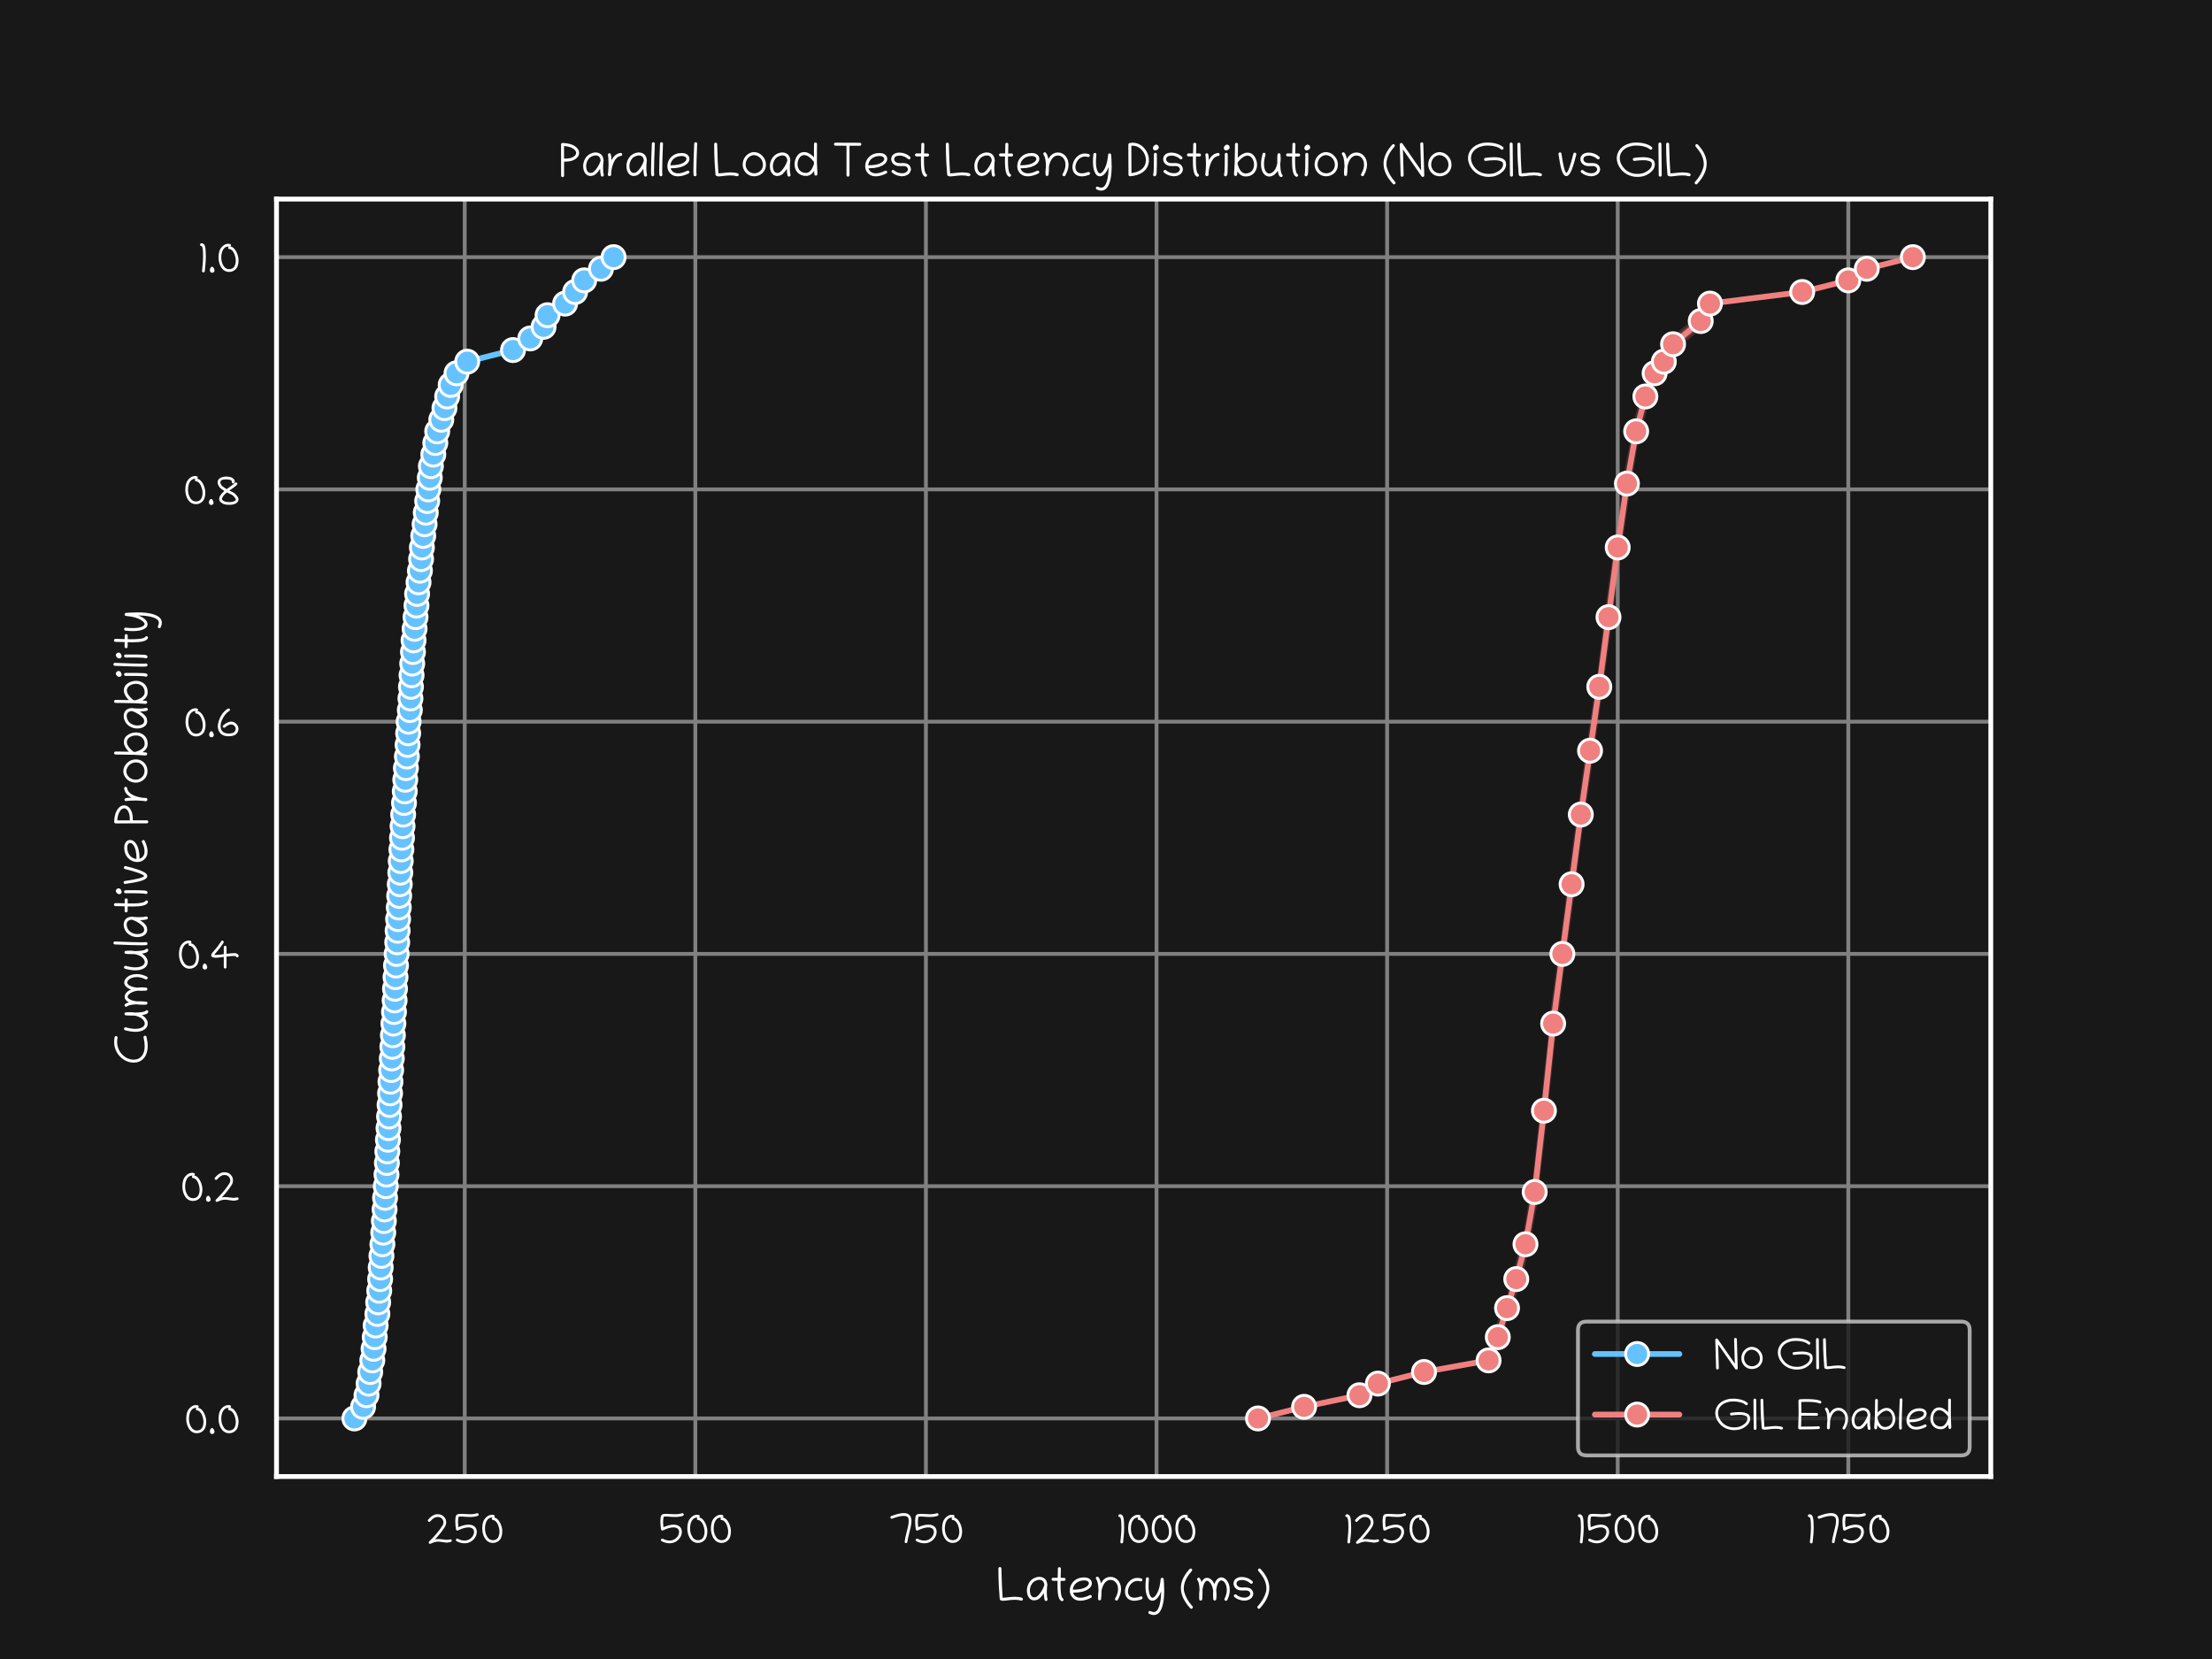 <?xml version="1.0" encoding="utf-8" standalone="no"?>
<!DOCTYPE svg PUBLIC "-//W3C//DTD SVG 1.1//EN"
  "http://www.w3.org/Graphics/SVG/1.1/DTD/svg11.dtd">
<svg xmlns:xlink="http://www.w3.org/1999/xlink" width="576pt" height="432pt" viewBox="0 0 576 432" xmlns="http://www.w3.org/2000/svg" version="1.1">
 <defs>
  <style type="text/css">*{stroke-linejoin: round; stroke-linecap: butt}</style>
 </defs>
 <g id="figure_1">
  <g id="patch_1">
   <path d="M 0 432 
L 576 432 
L 576 0 
L 0 0 
z
" style="fill: #181818"/>
  </g>
  <g id="axes_1">
   <g id="patch_2">
    <path d="M 72 384.48 
L 518.4 384.48 
L 518.4 51.84 
L 72 51.84 
z
" style="fill: #181818"/>
   </g>
   <g id="matplotlib.axis_1">
    <g id="xtick_1">
     <g id="line2d_1">
      <path d="M 121.017 384.48 
L 121.017 51.84 
" clip-path="url(#p7584add8a8)" style="fill: none; stroke: #808080; stroke-linecap: round"/>
     </g>
     <g id="text_1">
      <!-- 250 -->
      <g style="fill: #ffffff" transform="translate(110.864 401.871) scale(0.11 -0.11)">
       <defs>
        <path id="Chilanka-Regular-32" d="M 519 3166 
C 572 3166 622 3191 669 3247 
C 1013 3650 1334 3863 1638 3888 
C 1681 3891 1722 3894 1763 3894 
C 2006 3894 2200 3828 2341 3700 
C 2519 3538 2619 3322 2619 3094 
C 2619 2947 2578 2797 2494 2653 
C 1997 1872 1375 1119 634 394 
L 503 266 
C 456 222 434 175 434 128 
C 434 56 503 -78 616 -78 
C 675 -78 750 -56 844 -9 
C 1206 159 1544 247 1859 247 
C 1944 247 2025 241 2106 228 
C 2488 169 2781 128 2991 106 
C 3034 103 3078 100 3125 100 
C 3300 100 3491 134 3697 200 
C 3800 234 3853 294 3853 378 
C 3853 506 3772 591 3653 591 
C 3606 591 3553 578 3494 559 
C 3406 531 3291 516 3147 516 
C 2809 516 2247 625 1888 625 
C 1703 625 1531 609 1372 578 
C 2006 1269 2494 1888 2831 2434 
C 2956 2641 3022 2866 3022 3109 
C 3022 3488 2888 3753 2606 4006 
C 2388 4203 2109 4300 1766 4300 
C 1716 4300 1663 4297 1606 4294 
C 1188 4259 775 4000 359 3509 
C 319 3463 300 3416 300 3372 
C 300 3281 422 3166 519 3166 
z
" transform="scale(0.016)"/>
        <path id="Chilanka-Regular-35" d="M 1163 4356 
C 881 4356 691 4328 594 4269 
C 509 4216 447 4150 413 4075 
C 356 3953 309 3556 309 3288 
C 309 2856 363 2300 413 2047 
C 428 1969 506 1884 609 1884 
C 638 1884 669 1891 700 1906 
C 1325 2206 1841 2356 2247 2356 
C 2747 2356 3084 2119 3084 1678 
C 3084 1541 3050 1388 2978 1228 
C 2784 784 2284 400 1669 400 
C 1363 400 1034 491 684 669 
C 528 747 394 616 394 491 
C 394 416 431 341 500 306 
C 834 134 1228 0 1678 0 
C 2484 0 3097 497 3356 1078 
C 3447 1281 3491 1478 3491 1669 
C 3491 2384 3000 2759 2253 2759 
C 1838 2759 1344 2638 769 2384 
C 731 2684 713 2944 713 3169 
C 713 3409 769 3856 797 3916 
C 869 3947 984 3963 1147 3963 
C 1225 3963 1309 3959 1406 3953 
C 1834 3922 2100 3894 2484 3894 
C 2925 3894 3313 3947 3634 4059 
C 3728 4091 3769 4166 3769 4241 
C 3769 4347 3694 4456 3578 4456 
C 3553 4456 3528 4450 3500 4441 
C 3238 4353 2881 4300 2491 4300 
C 2172 4300 1547 4356 1163 4356 
z
" transform="scale(0.016)"/>
        <path id="Chilanka-Regular-30" d="M 2050 3828 
C 2125 3875 2163 3928 2163 3988 
C 2163 4178 1969 4219 1778 4219 
C 1350 4219 981 4013 669 3597 
C 441 3300 313 2800 313 2203 
C 313 1775 394 1378 556 1016 
C 850 375 1297 56 1894 56 
C 2322 56 2675 231 2959 572 
C 3131 778 3275 1253 3275 1766 
C 3275 2159 3175 2566 2975 2981 
C 2738 3475 2428 3759 2050 3828 
z
M 1731 3631 
C 1731 3506 1803 3444 1944 3434 
C 2009 3431 2084 3403 2163 3356 
C 2434 3191 2638 2856 2772 2359 
C 2834 2125 2866 1906 2866 1697 
C 2866 1463 2825 1244 2747 1041 
C 2597 656 2309 459 1881 459 
C 1466 459 1147 706 925 1194 
C 788 1497 719 1828 719 2194 
C 719 2988 1028 3816 1759 3816 
C 1781 3816 1806 3816 1828 3813 
C 1766 3772 1731 3713 1731 3631 
z
" transform="scale(0.016)"/>
       </defs>
       <use xlink:href="#Chilanka-Regular-32"/>
       <use xlink:href="#Chilanka-Regular-35" x="64.99"/>
       <use xlink:href="#Chilanka-Regular-30" x="128.76"/>
      </g>
     </g>
    </g>
    <g id="xtick_2">
     <g id="line2d_2">
      <path d="M 181.064 384.48 
L 181.064 51.84 
" clip-path="url(#p7584add8a8)" style="fill: none; stroke: #808080; stroke-linecap: round"/>
     </g>
     <g id="text_2">
      <!-- 500 -->
      <g style="fill: #ffffff" transform="translate(171.412 401.871) scale(0.11 -0.11)">
       <use xlink:href="#Chilanka-Regular-35"/>
       <use xlink:href="#Chilanka-Regular-30" x="63.77"/>
       <use xlink:href="#Chilanka-Regular-30" x="119.629"/>
      </g>
     </g>
    </g>
    <g id="xtick_3">
     <g id="line2d_3">
      <path d="M 241.11 384.48 
L 241.11 51.84 
" clip-path="url(#p7584add8a8)" style="fill: none; stroke: #808080; stroke-linecap: round"/>
     </g>
     <g id="text_3">
      <!-- 750 -->
      <g style="fill: #ffffff" transform="translate(231.308 401.871) scale(0.11 -0.11)">
       <defs>
        <path id="Chilanka-Regular-37" d="M 3025 3291 
C 3025 3163 3016 3016 2991 2853 
C 2959 2638 2863 2222 2703 1603 
C 2544 984 2450 531 2422 241 
C 2409 122 2509 22 2616 22 
C 2716 22 2813 94 2825 203 
C 2853 475 2947 916 3106 1531 
C 3266 2147 3363 2584 3400 2847 
C 3422 3000 3431 3144 3431 3275 
C 3431 4050 3059 4469 2294 4469 
C 1834 4469 1216 4322 438 4028 
C 347 3997 309 3922 309 3847 
C 309 3741 384 3631 503 3631 
C 528 3631 553 3638 581 3647 
C 1209 3884 1709 4019 2084 4044 
C 2147 4047 2206 4050 2263 4050 
C 2838 4050 3025 3856 3025 3291 
z
" transform="scale(0.016)"/>
       </defs>
       <use xlink:href="#Chilanka-Regular-37"/>
       <use xlink:href="#Chilanka-Regular-35" x="58.594"/>
       <use xlink:href="#Chilanka-Regular-30" x="122.363"/>
      </g>
     </g>
    </g>
    <g id="xtick_4">
     <g id="line2d_4">
      <path d="M 301.157 384.48 
L 301.157 51.84 
" clip-path="url(#p7584add8a8)" style="fill: none; stroke: #808080; stroke-linecap: round"/>
     </g>
     <g id="text_4">
      <!-- 1000 -->
      <g style="fill: #ffffff" transform="translate(290.661 401.871) scale(0.11 -0.11)">
       <defs>
        <path id="Chilanka-Regular-31" d="M 313 4081 
C 313 3975 400 3875 513 3875 
C 531 3875 550 3878 569 3884 
C 578 3888 606 3834 650 3725 
C 756 3456 769 2772 769 2366 
C 769 1991 750 1609 713 1225 
L 613 200 
C 613 191 613 184 613 178 
C 613 53 713 -13 816 -13 
C 913 -13 1006 44 1019 163 
L 1119 1184 
C 1156 1578 1175 1966 1175 2347 
C 1175 2641 1166 2931 1144 3219 
C 1113 3644 1078 3981 856 4184 
C 788 4247 669 4294 563 4294 
C 441 4294 313 4222 313 4081 
z
" transform="scale(0.016)"/>
       </defs>
       <use xlink:href="#Chilanka-Regular-31"/>
       <use xlink:href="#Chilanka-Regular-30" x="23.242"/>
       <use xlink:href="#Chilanka-Regular-30" x="79.102"/>
       <use xlink:href="#Chilanka-Regular-30" x="134.961"/>
      </g>
     </g>
    </g>
    <g id="xtick_5">
     <g id="line2d_5">
      <path d="M 361.203 384.48 
L 361.203 51.84 
" clip-path="url(#p7584add8a8)" style="fill: none; stroke: #808080; stroke-linecap: round"/>
     </g>
     <g id="text_5">
      <!-- 1250 -->
      <g style="fill: #ffffff" transform="translate(349.771 401.871) scale(0.11 -0.11)">
       <use xlink:href="#Chilanka-Regular-31"/>
       <use xlink:href="#Chilanka-Regular-32" x="23.242"/>
       <use xlink:href="#Chilanka-Regular-35" x="88.232"/>
       <use xlink:href="#Chilanka-Regular-30" x="152.002"/>
      </g>
     </g>
    </g>
    <g id="xtick_6">
     <g id="line2d_6">
      <path d="M 421.25 384.48 
L 421.25 51.84 
" clip-path="url(#p7584add8a8)" style="fill: none; stroke: #808080; stroke-linecap: round"/>
     </g>
     <g id="text_6">
      <!-- 1500 -->
      <g style="fill: #ffffff" transform="translate(410.319 401.871) scale(0.11 -0.11)">
       <use xlink:href="#Chilanka-Regular-31"/>
       <use xlink:href="#Chilanka-Regular-35" x="23.242"/>
       <use xlink:href="#Chilanka-Regular-30" x="87.012"/>
       <use xlink:href="#Chilanka-Regular-30" x="142.871"/>
      </g>
     </g>
    </g>
    <g id="xtick_7">
     <g id="line2d_7">
      <path d="M 481.296 384.48 
L 481.296 51.84 
" clip-path="url(#p7584add8a8)" style="fill: none; stroke: #808080; stroke-linecap: round"/>
     </g>
     <g id="text_7">
      <!-- 1750 -->
      <g style="fill: #ffffff" transform="translate(470.215 401.871) scale(0.11 -0.11)">
       <use xlink:href="#Chilanka-Regular-31"/>
       <use xlink:href="#Chilanka-Regular-37" x="23.242"/>
       <use xlink:href="#Chilanka-Regular-35" x="81.836"/>
       <use xlink:href="#Chilanka-Regular-30" x="145.605"/>
      </g>
     </g>
    </g>
    <g id="text_8">
     <!-- Latency (ms) -->
     <g style="fill: #ffffff" transform="translate(259.378 416.745) scale(0.12 -0.12)">
      <defs>
       <path id="Chilanka-Regular-4c" d="M 522 4531 
C 416 4531 313 4434 313 4325 
C 313 2469 419 1091 491 231 
C 500 116 550 41 634 9 
C 753 -34 847 -50 956 -50 
C 1069 -50 1194 -34 1366 -13 
C 1713 31 2144 88 2528 88 
C 2853 88 3141 50 3388 -22 
C 3528 -63 3641 56 3641 166 
C 3641 253 3588 341 3500 369 
C 3219 453 2900 494 2541 494 
C 2359 494 2172 481 1972 463 
C 1622 428 1244 363 922 363 
C 909 363 897 363 888 363 
C 819 1225 766 2553 719 4334 
C 719 4441 622 4531 522 4531 
z
" transform="scale(0.016)"/>
       <path id="Chilanka-Regular-61" d="M 3078 2172 
C 3038 2603 2869 2900 2563 3063 
C 2391 3153 2206 3200 2009 3200 
C 1853 3200 1691 3172 1522 3116 
C 1081 2975 750 2691 534 2266 
C 388 1975 313 1672 313 1353 
C 313 859 459 475 713 238 
C 853 106 1053 6 1291 6 
C 1372 6 1456 19 1547 44 
C 1694 59 1834 122 1972 231 
C 2197 413 2409 663 2609 984 
C 2613 619 2647 313 2713 72 
C 2741 -31 2819 -75 2900 -75 
C 3003 -75 3113 0 3113 116 
C 3113 134 3109 153 3103 175 
C 3044 400 3013 691 3013 1053 
C 3013 1313 3028 1606 3059 1934 
C 3078 1997 3088 2050 3088 2100 
C 3088 2125 3084 2150 3078 2172 
z
M 2672 2144 
C 2669 2100 2663 2056 2659 2016 
C 2466 1438 2053 825 1741 578 
C 1634 494 1566 453 1531 450 
C 1441 441 1375 416 1294 416 
C 1175 416 1069 459 975 547 
C 825 688 719 988 719 1347 
C 719 1603 781 1856 913 2113 
C 1069 2419 1313 2622 1647 2728 
C 1784 2772 1909 2794 2022 2794 
C 2406 2794 2634 2544 2672 2144 
z
" transform="scale(0.016)"/>
       <path id="Chilanka-Regular-74" d="M 1947 100 
C 1947 181 1897 250 1834 284 
C 1781 313 1731 397 1684 534 
C 1581 841 1531 1369 1531 2125 
C 1531 2291 1531 2469 1538 2656 
C 1700 2656 1859 2653 2022 2653 
L 2025 2653 
C 2153 2653 2219 2753 2219 2853 
C 2219 2956 2153 3056 2022 3059 
L 1550 3063 
C 1559 3256 1578 3819 1578 4159 
C 1578 4222 1575 4275 1575 4319 
C 1572 4447 1472 4509 1372 4509 
C 1272 4509 1169 4444 1169 4316 
C 1169 4269 1172 4216 1172 4150 
C 1172 3816 1153 3250 1144 3066 
L 516 3069 
C 409 3069 313 2972 313 2872 
C 313 2763 406 2663 516 2663 
C 722 2663 925 2659 1131 2659 
C 1125 2453 1122 2256 1122 2072 
C 1122 1703 1134 1378 1159 1100 
C 1216 459 1378 66 1647 -78 
C 1678 -94 1709 -103 1741 -103 
C 1850 -103 1947 -13 1947 100 
z
" transform="scale(0.016)"/>
       <path id="Chilanka-Regular-65" d="M 756 1059 
C 772 1056 791 1053 806 1053 
C 1675 1053 2338 1209 2791 1516 
C 3116 1738 3300 1988 3300 2328 
C 3300 2428 3281 2522 3241 2613 
C 3094 2938 2725 3122 2269 3122 
C 1672 3122 1191 2941 822 2572 
C 538 2288 372 1944 325 1550 
C 316 1472 313 1400 313 1328 
C 313 1006 403 756 566 528 
C 853 122 1272 -41 1744 -41 
C 2200 -41 2703 113 3181 347 
C 3244 378 3294 447 3294 538 
C 3294 650 3197 734 3091 734 
C 3059 734 3031 728 3000 713 
C 2534 481 2122 366 1766 366 
C 1238 366 875 625 756 1059 
z
M 722 1441 
C 781 2225 1441 2716 2272 2716 
C 2478 2716 2638 2672 2756 2581 
C 2841 2516 2897 2459 2897 2341 
C 2897 2144 2781 2000 2566 1853 
C 2178 1591 1594 1459 806 1459 
C 778 1459 750 1453 722 1441 
z
" transform="scale(0.016)"/>
       <path id="Chilanka-Regular-6e" d="M 522 3219 
C 419 3219 313 3141 313 3019 
C 313 2966 341 2913 388 2853 
C 441 2788 500 2638 566 2397 
C 631 2156 669 1797 678 1319 
C 638 1059 616 778 616 472 
C 616 381 619 291 622 197 
C 628 72 728 9 828 9 
C 922 9 1013 66 1025 181 
L 1038 303 
C 1069 606 1084 909 1084 1209 
C 1084 1238 1084 1263 1084 1291 
C 1200 1956 1538 2681 2156 2772 
C 2206 2778 2256 2781 2303 2781 
C 2834 2781 3194 2353 3294 1875 
C 3316 1763 3328 1650 3328 1534 
C 3328 1144 3200 728 2941 275 
C 2850 122 2991 -25 3122 -25 
C 3188 -25 3256 6 3294 72 
C 3588 584 3734 1072 3734 1531 
C 3734 1678 3719 1819 3691 1959 
C 3556 2609 3059 3191 2306 3191 
C 2238 3191 2169 3184 2097 3175 
C 1644 3109 1281 2819 1000 2309 
C 931 2688 822 2966 672 3147 
C 631 3197 575 3219 522 3219 
z
" transform="scale(0.016)"/>
       <path id="Chilanka-Regular-63" d="M 719 1213 
C 719 1375 753 1550 819 1728 
C 997 2206 1428 2644 2025 2644 
C 2147 2644 2278 2625 2416 2584 
C 2438 2578 2459 2575 2478 2575 
C 2594 2575 2669 2684 2669 2788 
C 2669 2866 2628 2944 2531 2972 
C 2347 3028 2172 3056 2000 3056 
C 1219 3056 669 2475 438 1866 
C 356 1647 313 1431 313 1222 
C 313 1066 338 913 381 763 
C 522 291 941 -44 1578 -44 
C 1863 -44 2194 25 2566 159 
C 2638 184 2703 259 2703 356 
C 2703 466 2606 553 2500 553 
C 2475 553 2453 550 2428 541 
C 2103 422 1822 366 1581 366 
C 1028 366 719 700 719 1213 
z
" transform="scale(0.016)"/>
       <path id="Chilanka-Regular-79" d="M 2622 2897 
C 2606 3009 2509 3069 2416 3069 
C 2319 3069 2225 3009 2216 2891 
C 2125 1881 1897 1144 1534 672 
C 1375 466 1234 366 1106 366 
C 969 366 847 488 747 731 
C 625 1031 563 1434 563 1944 
C 563 2234 581 2559 622 2916 
C 622 2925 622 2934 622 2941 
C 622 3069 519 3134 419 3134 
C 325 3134 231 3078 219 2963 
C 178 2594 156 2256 156 1950 
C 156 1384 228 928 372 581 
C 534 184 759 -38 1103 -38 
C 1675 -38 2091 703 2284 1234 
C 2269 178 2100 -1219 1528 -1516 
C 1453 -1556 1369 -1575 1278 -1575 
C 1147 -1575 1000 -1534 834 -1450 
C 675 -1381 547 -1509 547 -1631 
C 547 -1706 584 -1781 653 -1816 
C 872 -1922 1084 -1978 1288 -1978 
C 1597 -1978 1878 -1844 2088 -1553 
C 2491 -1000 2694 -28 2694 1366 
C 2694 1697 2681 2050 2659 2428 
L 2622 2897 
z
" transform="scale(0.016)"/>
       <path id="Chilanka-Regular-20" transform="scale(0.016)"/>
       <path id="Chilanka-Regular-28" d="M 1944 -925 
C 1944 -878 1922 -831 1878 -784 
C 1328 -181 956 463 766 1150 
C 725 1300 703 1459 703 1631 
C 703 1869 744 2125 825 2403 
C 966 2881 1275 3394 1756 3944 
C 1819 4016 1850 4081 1850 4141 
C 1850 4247 1738 4341 1613 4328 
C 1544 4325 1369 4141 1097 3778 
C 575 3084 313 2384 313 1678 
C 313 778 734 -134 1578 -1059 
C 1625 -1113 1675 -1138 1725 -1138 
C 1822 -1138 1944 -1019 1944 -925 
z
" transform="scale(0.016)"/>
       <path id="Chilanka-Regular-6d" d="M 1663 3063 
C 1359 3063 1106 2872 916 2488 
C 856 2709 775 2881 675 3009 
C 631 3063 578 3084 525 3084 
C 416 3084 309 2991 309 2878 
C 309 2838 322 2797 356 2756 
C 528 2541 622 2113 641 1466 
C 606 1203 591 909 591 588 
C 591 453 594 313 600 166 
C 606 44 706 -22 806 -22 
C 903 -22 997 38 1006 156 
L 1025 372 
C 1044 575 1050 813 1050 1088 
C 1050 1200 1050 1319 1047 1444 
C 1100 1841 1188 2150 1316 2372 
C 1428 2566 1550 2663 1678 2663 
C 1828 2663 1991 2534 2166 2275 
C 2325 2038 2434 1719 2494 1316 
C 2481 1163 2478 997 2478 825 
C 2478 619 2484 400 2500 166 
C 2513 47 2609 -16 2706 -16 
C 2800 -16 2894 41 2906 156 
C 2934 375 2944 566 2944 741 
C 2944 947 2928 1134 2903 1325 
C 2938 1728 3016 2097 3197 2416 
C 3309 2613 3453 2709 3606 2709 
C 3744 2709 3888 2628 4019 2469 
C 4219 2225 4341 1856 4341 1394 
C 4341 1031 4241 644 4038 234 
C 3959 78 4097 -53 4219 -53 
C 4294 -53 4366 -19 4403 53 
C 4631 519 4747 966 4747 1397 
C 4747 1953 4597 2403 4347 2706 
C 4141 2959 3878 3125 3600 3125 
C 3456 3125 3309 3078 3163 2975 
C 2947 2822 2778 2566 2659 2209 
C 2469 2638 2122 3063 1663 3063 
z
" transform="scale(0.016)"/>
       <path id="Chilanka-Regular-73" d="M 313 2288 
C 313 2213 322 2134 347 2053 
C 441 1728 719 1481 1047 1394 
C 1166 1363 1350 1347 1597 1347 
C 1706 1347 1847 1356 1972 1356 
C 2259 1356 2450 1263 2541 1081 
C 2569 1022 2584 966 2584 909 
C 2584 813 2541 719 2459 628 
C 2306 463 2084 378 1797 378 
C 1334 378 984 525 694 781 
C 656 813 609 828 559 828 
C 450 828 356 741 356 628 
C 356 572 381 513 425 475 
C 750 191 1159 22 1656 -25 
C 1703 -28 1747 -31 1791 -31 
C 2006 -31 2209 13 2406 103 
C 2716 244 2903 466 2972 769 
C 2984 819 2988 869 2988 919 
C 2988 1031 2959 1144 2903 1259 
C 2728 1609 2406 1763 1869 1763 
C 1759 1763 1641 1750 1541 1750 
C 1238 1750 1019 1809 891 1928 
C 775 2034 716 2150 716 2275 
C 716 2322 725 2369 741 2419 
C 819 2653 1072 2769 1500 2769 
C 1919 2769 2356 2541 2594 2313 
C 2634 2275 2681 2259 2738 2259 
C 2856 2263 2934 2363 2934 2466 
C 2934 2516 2916 2566 2872 2606 
C 2478 2981 1984 3175 1381 3175 
C 831 3175 313 2872 313 2288 
z
" transform="scale(0.016)"/>
       <path id="Chilanka-Regular-29" d="M 313 -925 
C 313 -1019 434 -1138 531 -1138 
C 581 -1138 631 -1113 678 -1059 
C 1522 -134 1944 778 1944 1678 
C 1944 2384 1681 3084 1159 3778 
C 888 4141 713 4325 644 4328 
C 519 4341 406 4250 406 4141 
C 406 4081 438 4016 500 3944 
C 981 3394 1291 2881 1431 2403 
C 1513 2125 1553 1869 1553 1631 
C 1553 1459 1531 1300 1491 1150 
C 1300 463 928 -181 378 -784 
C 334 -831 313 -878 313 -925 
z
" transform="scale(0.016)"/>
      </defs>
      <use xlink:href="#Chilanka-Regular-4c"/>
      <use xlink:href="#Chilanka-Regular-61" x="61.865"/>
      <use xlink:href="#Chilanka-Regular-74" x="115.332"/>
      <use xlink:href="#Chilanka-Regular-65" x="154.98"/>
      <use xlink:href="#Chilanka-Regular-6e" x="211.426"/>
      <use xlink:href="#Chilanka-Regular-63" x="274.658"/>
      <use xlink:href="#Chilanka-Regular-79" x="321.729"/>
      <use xlink:href="#Chilanka-Regular-20" x="368.652"/>
      <use xlink:href="#Chilanka-Regular-28" x="395.996"/>
      <use xlink:href="#Chilanka-Regular-6d" x="431.201"/>
      <use xlink:href="#Chilanka-Regular-73" x="510.254"/>
      <use xlink:href="#Chilanka-Regular-29" x="561.816"/>
     </g>
    </g>
   </g>
   <g id="matplotlib.axis_2">
    <g id="ytick_1">
     <g id="line2d_8">
      <path d="M 72 369.36 
L 518.4 369.36 
" clip-path="url(#p7584add8a8)" style="fill: none; stroke: #808080; stroke-linecap: round"/>
     </g>
     <g id="text_9">
      <!-- 0.0 -->
      <g style="fill: #ffffff" transform="translate(47.944 373.305) scale(0.11 -0.11)">
       <defs>
        <path id="Chilanka-Regular-2e" d="M 1003 269 
C 1003 488 819 831 628 831 
C 491 831 363 584 334 472 
C 322 419 316 369 316 319 
C 316 103 434 -66 663 -66 
C 863 -66 1003 88 1003 269 
z
" transform="scale(0.016)"/>
       </defs>
       <use xlink:href="#Chilanka-Regular-30"/>
       <use xlink:href="#Chilanka-Regular-2e" x="55.859"/>
       <use xlink:href="#Chilanka-Regular-30" x="76.465"/>
      </g>
     </g>
    </g>
    <g id="ytick_2">
     <g id="line2d_9">
      <path d="M 72 308.88 
L 518.4 308.88 
" clip-path="url(#p7584add8a8)" style="fill: none; stroke: #808080; stroke-linecap: round"/>
     </g>
     <g id="text_10">
      <!-- 0.2 -->
      <g style="fill: #ffffff" transform="translate(46.94 312.825) scale(0.11 -0.11)">
       <use xlink:href="#Chilanka-Regular-30"/>
       <use xlink:href="#Chilanka-Regular-2e" x="55.859"/>
       <use xlink:href="#Chilanka-Regular-32" x="76.465"/>
      </g>
     </g>
    </g>
    <g id="ytick_3">
     <g id="line2d_10">
      <path d="M 72 248.4 
L 518.4 248.4 
" clip-path="url(#p7584add8a8)" style="fill: none; stroke: #808080; stroke-linecap: round"/>
     </g>
     <g id="text_11">
      <!-- 0.4 -->
      <g style="fill: #ffffff" transform="translate(46.053 252.345) scale(0.11 -0.11)">
       <defs>
        <path id="Chilanka-Regular-34" d="M 4363 1944 
C 4363 2109 4238 2234 4006 2325 
C 3953 2344 3859 2356 3722 2356 
C 3475 2356 3091 2322 2569 2259 
L 2569 3247 
C 2569 3356 2478 3450 2369 3450 
C 2259 3450 2163 3356 2163 3247 
L 2163 2206 
C 2134 2203 1934 2178 1566 2128 
C 1356 2100 1178 2088 1034 2088 
C 922 2088 825 2094 750 2109 
C 759 2125 869 2253 1081 2503 
C 1600 3113 1625 3147 2125 3891 
C 2150 3928 2163 3966 2163 4003 
C 2163 4075 2116 4144 2019 4206 
C 1994 4222 1969 4231 1944 4231 
C 1891 4231 1838 4194 1788 4116 
C 1156 3188 1291 3366 475 2416 
C 375 2297 303 2163 303 2009 
C 303 1766 594 1716 897 1681 
C 931 1678 972 1675 1022 1675 
C 1163 1675 1363 1694 1622 1725 
C 1969 1769 2147 1794 2163 1797 
L 2163 278 
C 2163 169 2259 75 2369 75 
C 2478 75 2569 169 2569 278 
L 2569 1850 
C 3047 1909 3403 1938 3644 1938 
C 3800 1938 3906 1925 3963 1900 
C 3988 1791 4053 1738 4163 1738 
C 4272 1738 4363 1834 4363 1944 
z
" transform="scale(0.016)"/>
       </defs>
       <use xlink:href="#Chilanka-Regular-30"/>
       <use xlink:href="#Chilanka-Regular-2e" x="55.859"/>
       <use xlink:href="#Chilanka-Regular-34" x="76.465"/>
      </g>
     </g>
    </g>
    <g id="ytick_4">
     <g id="line2d_11">
      <path d="M 72 187.92 
L 518.4 187.92 
" clip-path="url(#p7584add8a8)" style="fill: none; stroke: #808080; stroke-linecap: round"/>
     </g>
     <g id="text_12">
      <!-- 0.6 -->
      <g style="fill: #ffffff" transform="translate(47.767 191.865) scale(0.11 -0.11)">
       <defs>
        <path id="Chilanka-Regular-36" d="M 1928 4188 
C 1781 4188 1550 4031 1238 3719 
C 794 3275 497 2675 338 1916 
C 313 1794 300 1672 300 1553 
C 300 1350 338 1153 413 963 
C 644 375 1141 81 1900 81 
C 2481 81 2894 222 3116 506 
C 3288 725 3363 950 3363 1169 
C 3363 1675 2894 2253 2303 2253 
C 2200 2253 2091 2234 1978 2200 
C 1656 2100 1369 1931 1109 1684 
C 1059 1638 1034 1588 1034 1538 
C 1034 1450 1131 1338 1231 1338 
C 1303 1338 1384 1381 1475 1469 
C 1641 1625 1969 1831 2288 1831 
C 2659 1831 2953 1491 2953 1175 
C 2953 1041 2903 897 2794 759 
C 2653 581 2344 488 1894 488 
C 1113 488 722 872 722 1644 
C 722 1938 797 2216 953 2553 
C 1225 3138 1569 3559 1984 3816 
C 2069 3866 2109 3925 2109 3991 
C 2109 4091 2028 4188 1928 4188 
z
" transform="scale(0.016)"/>
       </defs>
       <use xlink:href="#Chilanka-Regular-30"/>
       <use xlink:href="#Chilanka-Regular-2e" x="55.859"/>
       <use xlink:href="#Chilanka-Regular-36" x="76.465"/>
      </g>
     </g>
    </g>
    <g id="ytick_5">
     <g id="line2d_12">
      <path d="M 72 127.44 
L 518.4 127.44 
" clip-path="url(#p7584add8a8)" style="fill: none; stroke: #808080; stroke-linecap: round"/>
     </g>
     <g id="text_13">
      <!-- 0.8 -->
      <g style="fill: #ffffff" transform="translate(47.702 131.385) scale(0.11 -0.11)">
       <defs>
        <path id="Chilanka-Regular-38" d="M 2653 3116 
C 2788 3116 2853 3281 2853 3431 
C 2853 3641 2706 3828 2409 3988 
C 2222 4088 1941 4138 1572 4138 
C 941 4138 309 3866 309 3297 
C 309 3031 450 2750 644 2506 
C 722 2409 944 2244 1313 2009 
C 800 1556 541 1166 541 838 
C 541 563 719 328 1075 138 
C 1297 19 1613 -38 2019 -38 
C 2456 -38 2788 28 3000 159 
C 3206 288 3331 425 3378 578 
C 3397 644 3409 706 3409 769 
C 3409 853 3391 938 3350 1016 
C 3281 1153 3172 1306 3022 1475 
C 2872 1644 2684 1781 2459 1881 
C 2234 1981 2097 2047 2050 2069 
C 2122 2122 2294 2244 2569 2434 
C 2844 2625 3038 2781 3150 2900 
C 3209 2963 3241 3022 3241 3075 
C 3241 3169 3122 3281 3031 3281 
C 2978 3281 2925 3253 2869 3194 
C 2766 3084 2569 2931 2278 2728 
C 1988 2525 1778 2375 1650 2278 
C 1419 2416 1188 2575 959 2759 
C 800 2966 722 3147 722 3297 
C 722 3591 1025 3728 1534 3728 
C 1869 3728 2103 3691 2244 3616 
C 2366 3550 2431 3475 2431 3397 
C 2431 3359 2413 3319 2413 3284 
C 2413 3200 2525 3116 2653 3116 
z
M 1688 1794 
C 1894 1691 2125 1597 2316 1500 
C 2578 1372 2788 1172 2941 906 
C 2984 831 3009 766 3009 722 
C 3009 644 2922 588 2775 497 
C 2634 413 2372 366 2016 366 
C 1675 366 1409 419 1213 525 
C 1044 616 959 722 959 841 
C 959 863 963 888 969 913 
C 1038 1166 1278 1459 1688 1794 
z
" transform="scale(0.016)"/>
       </defs>
       <use xlink:href="#Chilanka-Regular-30"/>
       <use xlink:href="#Chilanka-Regular-2e" x="55.859"/>
       <use xlink:href="#Chilanka-Regular-38" x="76.465"/>
      </g>
     </g>
    </g>
    <g id="ytick_6">
     <g id="line2d_13">
      <path d="M 72 66.96 
L 518.4 66.96 
" clip-path="url(#p7584add8a8)" style="fill: none; stroke: #808080; stroke-linecap: round"/>
     </g>
     <g id="text_14">
      <!-- 1.0 -->
      <g style="fill: #ffffff" transform="translate(51.531 70.905) scale(0.11 -0.11)">
       <use xlink:href="#Chilanka-Regular-31"/>
       <use xlink:href="#Chilanka-Regular-2e" x="23.242"/>
       <use xlink:href="#Chilanka-Regular-30" x="43.848"/>
      </g>
     </g>
    </g>
    <g id="text_15">
     <!-- Cumulative Probability -->
     <g style="fill: #ffffff" transform="translate(38.345 277.313) rotate(-90) scale(0.12 -0.12)">
      <defs>
       <path id="Chilanka-Regular-43" d="M 2544 -59 
C 2925 -59 3347 -3 3813 106 
C 3919 131 3966 213 3966 294 
C 3966 400 3891 506 3769 506 
C 3753 506 3738 503 3719 500 
C 3284 397 2897 347 2550 347 
C 1506 347 719 838 719 1859 
C 719 2703 1294 3413 1869 3750 
C 2250 3972 2669 4088 3122 4088 
C 3306 4088 3494 4069 3688 4031 
C 3703 4028 3719 4028 3731 4028 
C 3850 4028 3919 4131 3919 4234 
C 3919 4322 3872 4409 3763 4428 
C 3541 4469 3322 4491 3113 4491 
C 2591 4491 2109 4359 1666 4100 
C 981 3697 316 2869 316 1850 
C 316 613 1272 -59 2544 -59 
z
" transform="scale(0.016)"/>
       <path id="Chilanka-Regular-75" d="M 2547 2919 
L 2525 2559 
C 2516 2356 2513 2163 2513 1981 
C 2513 1891 2516 1800 2516 1716 
C 2400 1106 2163 691 1806 463 
C 1672 375 1547 338 1431 338 
C 1150 338 941 572 831 872 
C 753 1088 716 1334 716 1616 
C 716 1988 784 2416 919 2903 
C 959 3041 838 3156 728 3156 
C 641 3156 550 3100 525 3009 
C 384 2478 313 2013 313 1603 
C 313 834 588 188 1109 -6 
C 1222 -47 1331 -66 1438 -66 
C 1947 -66 2372 356 2581 716 
C 2650 250 2763 -22 2919 -103 
C 3088 -191 3244 -103 3244 56 
C 3244 128 3209 200 3141 238 
C 3134 244 3128 256 3116 278 
C 3000 494 2934 959 2922 1681 
C 2959 1897 2978 2125 2978 2366 
C 2978 2541 2969 2722 2950 2909 
C 2941 3006 2850 3094 2750 3094 
C 2656 3094 2572 3022 2547 2919 
z
" transform="scale(0.016)"/>
       <path id="Chilanka-Regular-6c" d="M 631 4591 
C 525 4591 425 4506 422 4397 
C 350 2691 313 1488 313 788 
C 313 459 322 241 338 134 
C 356 19 444 -34 531 -34 
C 634 -34 741 38 741 159 
C 741 169 741 181 738 194 
C 722 288 716 481 716 775 
C 716 1450 753 2650 825 4378 
C 831 4491 734 4591 631 4591 
z
" transform="scale(0.016)"/>
       <path id="Chilanka-Regular-69" d="M 313 3797 
C 313 3619 447 3472 600 3472 
C 672 3472 753 3494 844 3541 
C 1006 3597 1109 3741 1109 3894 
C 1109 4056 953 4263 759 4263 
C 559 4263 313 4028 313 3797 
z
M 819 509 
C 850 1134 850 1634 850 2313 
C 850 2519 847 2728 844 2950 
C 844 3081 747 3144 647 3144 
C 544 3144 441 3078 441 2944 
C 444 2781 444 2609 444 2434 
C 444 1953 447 463 353 250 
C 344 222 338 194 338 169 
C 338 53 434 -38 544 -38 
C 738 -38 806 175 819 509 
z
" transform="scale(0.016)"/>
       <path id="Chilanka-Regular-76" d="M 316 2981 
C 438 2103 566 1422 703 931 
C 838 441 1006 144 1203 41 
C 1266 6 1325 -9 1388 -9 
C 1575 -9 1756 147 1928 463 
C 2159 878 2428 1700 2731 2925 
C 2734 2944 2738 2959 2738 2975 
C 2738 3100 2631 3169 2525 3169 
C 2441 3169 2356 3122 2334 3022 
C 1947 1456 1631 584 1384 409 
C 1156 594 934 1469 716 3038 
C 703 3153 613 3206 522 3206 
C 419 3206 313 3138 313 3016 
C 313 3006 313 2994 316 2981 
z
" transform="scale(0.016)"/>
       <path id="Chilanka-Regular-50" d="M 725 1959 
C 784 1956 847 1956 903 1956 
C 1519 1956 2000 2091 2347 2363 
C 2622 2578 2763 2834 2763 3134 
C 2763 3469 2600 3744 2281 3984 
C 1872 4294 1284 4463 522 4488 
C 519 4488 519 4488 516 4488 
C 409 4488 313 4391 313 4284 
L 322 56 
C 322 -75 422 -141 525 -141 
C 625 -141 728 -75 728 56 
L 725 1959 
z
M 722 2366 
L 719 4069 
C 1291 4025 1731 3888 2038 3659 
C 2244 3506 2356 3319 2356 3134 
C 2356 2975 2275 2819 2097 2681 
C 1822 2466 1422 2363 897 2363 
C 841 2363 781 2363 722 2366 
z
" transform="scale(0.016)"/>
       <path id="Chilanka-Regular-72" d="M 525 -25 
C 613 -25 775 66 775 159 
C 775 184 763 216 763 269 
C 763 366 775 456 788 644 
C 819 875 866 1097 925 1306 
C 1175 2188 1566 2663 2094 2728 
C 2213 2741 2266 2828 2266 2919 
C 2266 3025 2194 3131 2069 3131 
C 2059 3131 2053 3131 2044 3131 
C 1522 3066 1113 2734 809 2138 
C 800 2500 772 2766 728 2934 
C 706 3013 631 3088 534 3088 
C 409 3088 338 3000 338 2881 
C 338 2847 341 2806 353 2763 
C 378 2663 397 2384 409 1922 
C 413 1763 416 1619 416 1488 
C 416 1122 369 684 356 456 
C 350 381 313 294 313 216 
C 313 122 409 -25 525 -25 
z
" transform="scale(0.016)"/>
       <path id="Chilanka-Regular-6f" d="M 1916 3241 
C 1891 3250 1866 3253 1841 3250 
C 1472 3234 1144 3094 853 2828 
C 563 2563 391 2225 331 1809 
C 319 1722 313 1638 313 1556 
C 313 1238 403 944 578 672 
C 841 272 1266 -31 1881 -31 
C 2213 -31 2528 69 2775 228 
C 3159 475 3469 947 3469 1519 
C 3469 1903 3369 2216 3191 2472 
C 2859 2953 2434 3209 1916 3241 
z
M 3059 1541 
C 3059 1313 3000 1081 2878 891 
C 2697 603 2319 372 1891 372 
C 1744 372 1594 397 1441 459 
C 1075 606 716 1016 716 1550 
C 716 2250 1203 2806 1844 2844 
C 1859 2838 1878 2834 1894 2834 
C 2481 2797 3059 2266 3059 1541 
z
" transform="scale(0.016)"/>
       <path id="Chilanka-Regular-62" d="M 309 291 
C 309 138 372 3 531 3 
C 641 3 719 103 731 216 
C 744 322 753 469 763 650 
C 1047 178 1425 -56 1884 -56 
C 2456 -56 2881 169 3156 575 
C 3347 856 3434 1191 3434 1525 
C 3434 1975 3278 2425 3019 2750 
C 2794 3031 2503 3172 2147 3172 
C 2116 3172 2088 3172 2056 3169 
C 1656 3144 1244 2919 822 2494 
C 828 2753 831 3100 838 3534 
L 847 4297 
C 847 4406 756 4503 647 4503 
C 534 4503 441 4416 441 4303 
L 431 3538 
C 419 2625 409 1984 397 1613 
C 381 1569 375 1481 375 1350 
C 375 1341 375 1334 375 1325 
C 375 1006 309 584 309 291 
z
M 1881 350 
C 1441 350 1103 697 869 1391 
C 841 1478 819 1541 803 1581 
C 806 1672 806 1769 809 1866 
C 1272 2438 1700 2738 2094 2766 
C 2109 2766 2122 2766 2138 2766 
C 2684 2766 3025 2150 3025 1544 
C 3025 834 2588 350 1881 350 
z
" transform="scale(0.016)"/>
      </defs>
      <use xlink:href="#Chilanka-Regular-43"/>
      <use xlink:href="#Chilanka-Regular-75" x="66.895"/>
      <use xlink:href="#Chilanka-Regular-6d" x="121.289"/>
      <use xlink:href="#Chilanka-Regular-75" x="200.342"/>
      <use xlink:href="#Chilanka-Regular-6c" x="254.736"/>
      <use xlink:href="#Chilanka-Regular-61" x="272.461"/>
      <use xlink:href="#Chilanka-Regular-74" x="325.928"/>
      <use xlink:href="#Chilanka-Regular-69" x="365.576"/>
      <use xlink:href="#Chilanka-Regular-76" x="387.793"/>
      <use xlink:href="#Chilanka-Regular-65" x="435.4"/>
      <use xlink:href="#Chilanka-Regular-20" x="491.846"/>
      <use xlink:href="#Chilanka-Regular-50" x="519.189"/>
      <use xlink:href="#Chilanka-Regular-72" x="567.188"/>
      <use xlink:href="#Chilanka-Regular-6f" x="607.568"/>
      <use xlink:href="#Chilanka-Regular-62" x="666.602"/>
      <use xlink:href="#Chilanka-Regular-61" x="725.146"/>
      <use xlink:href="#Chilanka-Regular-62" x="778.613"/>
      <use xlink:href="#Chilanka-Regular-69" x="837.158"/>
      <use xlink:href="#Chilanka-Regular-6c" x="859.375"/>
      <use xlink:href="#Chilanka-Regular-69" x="877.1"/>
      <use xlink:href="#Chilanka-Regular-74" x="899.316"/>
      <use xlink:href="#Chilanka-Regular-79" x="938.965"/>
     </g>
    </g>
   </g>
   <g id="PolyCollection_1"/>
   <g id="PolyCollection_2">
    <path d="M 390.025 345.168 
L 390.025 351.216 
L 392.427 342.144 
L 394.829 336.096 
L 397.231 327.024 
L 399.633 314.424 
L 402.035 293.769 
L 404.437 271.296 
L 406.838 252.029 
L 409.24 234.576 
L 411.642 215.741 
L 414.044 199.512 
L 416.446 182.477 
L 418.848 165.024 
L 421.25 146.794 
L 423.651 129.96 
L 426.053 115.344 
L 428.455 106.272 
L 428.455 100.224 
L 428.455 100.224 
L 426.053 109.296 
L 423.651 121.883 
L 421.25 138.931 
L 418.848 155.952 
L 416.446 175.219 
L 414.044 191.448 
L 411.642 208.483 
L 409.24 225.936 
L 406.838 244.771 
L 404.437 261.792 
L 402.035 284.688 
L 399.633 306.36 
L 397.231 320.976 
L 394.829 330.048 
L 392.427 339.12 
L 390.025 345.168 
z
" clip-path="url(#p7584add8a8)" style="fill: #f08080; fill-opacity: 0.2; stroke: #f08080; stroke-opacity: 0.2"/>
    <path d="M 435.661 88.128 
L 435.661 91.152 
L 442.866 85.104 
L 442.866 82.08 
L 442.866 82.08 
L 435.661 88.128 
z
" clip-path="url(#p7584add8a8)" style="fill: #f08080; fill-opacity: 0.2; stroke: #f08080; stroke-opacity: 0.2"/>
   </g>
   <g id="line2d_14">
    <path d="M 92.291 369.36 
L 94.546 366.336 
L 95.437 363.312 
L 95.985 360.288 
L 96.405 357.264 
L 96.946 354.24 
L 97.282 351.216 
L 97.582 348.192 
L 97.82 345.168 
L 98.269 342.144 
L 98.476 339.12 
L 98.75 336.096 
L 98.985 333.072 
L 99.136 330.048 
L 99.328 327.024 
L 99.576 324 
L 99.794 320.976 
L 99.958 317.952 
L 100.143 314.928 
L 100.265 311.904 
L 100.46 308.88 
L 100.642 305.856 
L 100.748 302.832 
L 100.861 299.808 
L 101.022 296.784 
L 101.168 293.76 
L 101.305 290.736 
L 101.444 287.712 
L 101.574 284.688 
L 101.68 281.664 
L 101.858 278.64 
L 102.023 275.616 
L 102.172 272.592 
L 102.307 269.568 
L 102.441 266.544 
L 102.592 263.52 
L 102.758 260.496 
L 102.857 257.472 
L 102.994 254.448 
L 103.116 251.424 
L 103.284 248.4 
L 103.436 245.376 
L 103.541 242.352 
L 103.664 239.328 
L 103.841 236.304 
L 103.945 233.28 
L 104.101 230.256 
L 104.24 227.232 
L 104.353 224.208 
L 104.519 221.184 
L 104.685 218.16 
L 104.829 215.136 
L 104.978 212.112 
L 105.199 209.088 
L 105.407 206.064 
L 105.532 203.04 
L 105.696 200.016 
L 105.957 196.992 
L 106.133 193.968 
L 106.284 190.944 
L 106.399 187.92 
L 106.719 184.896 
L 106.877 181.872 
L 107.012 178.848 
L 107.168 175.824 
L 107.341 172.8 
L 107.536 169.776 
L 107.689 166.752 
L 107.958 163.728 
L 108.21 160.704 
L 108.448 157.68 
L 108.609 154.656 
L 108.984 151.632 
L 109.351 148.608 
L 109.647 145.584 
L 109.863 142.56 
L 110.209 139.536 
L 110.564 136.512 
L 110.872 133.488 
L 111.242 130.464 
L 111.537 127.44 
L 111.917 124.416 
L 112.202 121.392 
L 112.827 118.368 
L 113.353 115.344 
L 113.85 112.32 
L 114.909 109.296 
L 115.731 106.272 
L 116.437 103.248 
L 117.359 100.224 
L 118.875 97.2 
L 121.661 94.176 
L 133.588 91.152 
L 138.08 88.128 
L 141.546 85.104 
L 142.586 82.08 
L 147.152 79.056 
L 149.76 76.032 
L 152.126 73.008 
L 156.483 69.984 
L 159.774 66.96 
" clip-path="url(#p7584add8a8)" style="fill: none; stroke: #66c2ff; stroke-width: 1.5; stroke-linecap: round"/>
    <defs>
     <path id="mae6f756336" d="M 0 3 
C 0.796 3 1.559 2.684 2.121 2.121 
C 2.684 1.559 3 0.796 3 0 
C 3 -0.796 2.684 -1.559 2.121 -2.121 
C 1.559 -2.684 0.796 -3 0 -3 
C -0.796 -3 -1.559 -2.684 -2.121 -2.121 
C -2.684 -1.559 -3 -0.796 -3 0 
C -3 0.796 -2.684 1.559 -2.121 2.121 
C -1.559 2.684 -0.796 3 0 3 
z
" style="stroke: #ffffff; stroke-width: 0.75"/>
    </defs>
    <g clip-path="url(#p7584add8a8)">
     <use xlink:href="#mae6f756336" x="92.291" y="369.36" style="fill: #66c2ff; stroke: #ffffff; stroke-width: 0.75"/>
     <use xlink:href="#mae6f756336" x="94.546" y="366.336" style="fill: #66c2ff; stroke: #ffffff; stroke-width: 0.75"/>
     <use xlink:href="#mae6f756336" x="95.437" y="363.312" style="fill: #66c2ff; stroke: #ffffff; stroke-width: 0.75"/>
     <use xlink:href="#mae6f756336" x="95.985" y="360.288" style="fill: #66c2ff; stroke: #ffffff; stroke-width: 0.75"/>
     <use xlink:href="#mae6f756336" x="96.405" y="357.264" style="fill: #66c2ff; stroke: #ffffff; stroke-width: 0.75"/>
     <use xlink:href="#mae6f756336" x="96.946" y="354.24" style="fill: #66c2ff; stroke: #ffffff; stroke-width: 0.75"/>
     <use xlink:href="#mae6f756336" x="97.282" y="351.216" style="fill: #66c2ff; stroke: #ffffff; stroke-width: 0.75"/>
     <use xlink:href="#mae6f756336" x="97.582" y="348.192" style="fill: #66c2ff; stroke: #ffffff; stroke-width: 0.75"/>
     <use xlink:href="#mae6f756336" x="97.82" y="345.168" style="fill: #66c2ff; stroke: #ffffff; stroke-width: 0.75"/>
     <use xlink:href="#mae6f756336" x="98.269" y="342.144" style="fill: #66c2ff; stroke: #ffffff; stroke-width: 0.75"/>
     <use xlink:href="#mae6f756336" x="98.476" y="339.12" style="fill: #66c2ff; stroke: #ffffff; stroke-width: 0.75"/>
     <use xlink:href="#mae6f756336" x="98.75" y="336.096" style="fill: #66c2ff; stroke: #ffffff; stroke-width: 0.75"/>
     <use xlink:href="#mae6f756336" x="98.985" y="333.072" style="fill: #66c2ff; stroke: #ffffff; stroke-width: 0.75"/>
     <use xlink:href="#mae6f756336" x="99.136" y="330.048" style="fill: #66c2ff; stroke: #ffffff; stroke-width: 0.75"/>
     <use xlink:href="#mae6f756336" x="99.328" y="327.024" style="fill: #66c2ff; stroke: #ffffff; stroke-width: 0.75"/>
     <use xlink:href="#mae6f756336" x="99.576" y="324" style="fill: #66c2ff; stroke: #ffffff; stroke-width: 0.75"/>
     <use xlink:href="#mae6f756336" x="99.794" y="320.976" style="fill: #66c2ff; stroke: #ffffff; stroke-width: 0.75"/>
     <use xlink:href="#mae6f756336" x="99.958" y="317.952" style="fill: #66c2ff; stroke: #ffffff; stroke-width: 0.75"/>
     <use xlink:href="#mae6f756336" x="100.143" y="314.928" style="fill: #66c2ff; stroke: #ffffff; stroke-width: 0.75"/>
     <use xlink:href="#mae6f756336" x="100.265" y="311.904" style="fill: #66c2ff; stroke: #ffffff; stroke-width: 0.75"/>
     <use xlink:href="#mae6f756336" x="100.46" y="308.88" style="fill: #66c2ff; stroke: #ffffff; stroke-width: 0.75"/>
     <use xlink:href="#mae6f756336" x="100.642" y="305.856" style="fill: #66c2ff; stroke: #ffffff; stroke-width: 0.75"/>
     <use xlink:href="#mae6f756336" x="100.748" y="302.832" style="fill: #66c2ff; stroke: #ffffff; stroke-width: 0.75"/>
     <use xlink:href="#mae6f756336" x="100.861" y="299.808" style="fill: #66c2ff; stroke: #ffffff; stroke-width: 0.75"/>
     <use xlink:href="#mae6f756336" x="101.022" y="296.784" style="fill: #66c2ff; stroke: #ffffff; stroke-width: 0.75"/>
     <use xlink:href="#mae6f756336" x="101.168" y="293.76" style="fill: #66c2ff; stroke: #ffffff; stroke-width: 0.75"/>
     <use xlink:href="#mae6f756336" x="101.305" y="290.736" style="fill: #66c2ff; stroke: #ffffff; stroke-width: 0.75"/>
     <use xlink:href="#mae6f756336" x="101.444" y="287.712" style="fill: #66c2ff; stroke: #ffffff; stroke-width: 0.75"/>
     <use xlink:href="#mae6f756336" x="101.574" y="284.688" style="fill: #66c2ff; stroke: #ffffff; stroke-width: 0.75"/>
     <use xlink:href="#mae6f756336" x="101.68" y="281.664" style="fill: #66c2ff; stroke: #ffffff; stroke-width: 0.75"/>
     <use xlink:href="#mae6f756336" x="101.858" y="278.64" style="fill: #66c2ff; stroke: #ffffff; stroke-width: 0.75"/>
     <use xlink:href="#mae6f756336" x="102.023" y="275.616" style="fill: #66c2ff; stroke: #ffffff; stroke-width: 0.75"/>
     <use xlink:href="#mae6f756336" x="102.172" y="272.592" style="fill: #66c2ff; stroke: #ffffff; stroke-width: 0.75"/>
     <use xlink:href="#mae6f756336" x="102.307" y="269.568" style="fill: #66c2ff; stroke: #ffffff; stroke-width: 0.75"/>
     <use xlink:href="#mae6f756336" x="102.441" y="266.544" style="fill: #66c2ff; stroke: #ffffff; stroke-width: 0.75"/>
     <use xlink:href="#mae6f756336" x="102.592" y="263.52" style="fill: #66c2ff; stroke: #ffffff; stroke-width: 0.75"/>
     <use xlink:href="#mae6f756336" x="102.758" y="260.496" style="fill: #66c2ff; stroke: #ffffff; stroke-width: 0.75"/>
     <use xlink:href="#mae6f756336" x="102.857" y="257.472" style="fill: #66c2ff; stroke: #ffffff; stroke-width: 0.75"/>
     <use xlink:href="#mae6f756336" x="102.994" y="254.448" style="fill: #66c2ff; stroke: #ffffff; stroke-width: 0.75"/>
     <use xlink:href="#mae6f756336" x="103.116" y="251.424" style="fill: #66c2ff; stroke: #ffffff; stroke-width: 0.75"/>
     <use xlink:href="#mae6f756336" x="103.284" y="248.4" style="fill: #66c2ff; stroke: #ffffff; stroke-width: 0.75"/>
     <use xlink:href="#mae6f756336" x="103.436" y="245.376" style="fill: #66c2ff; stroke: #ffffff; stroke-width: 0.75"/>
     <use xlink:href="#mae6f756336" x="103.541" y="242.352" style="fill: #66c2ff; stroke: #ffffff; stroke-width: 0.75"/>
     <use xlink:href="#mae6f756336" x="103.664" y="239.328" style="fill: #66c2ff; stroke: #ffffff; stroke-width: 0.75"/>
     <use xlink:href="#mae6f756336" x="103.841" y="236.304" style="fill: #66c2ff; stroke: #ffffff; stroke-width: 0.75"/>
     <use xlink:href="#mae6f756336" x="103.945" y="233.28" style="fill: #66c2ff; stroke: #ffffff; stroke-width: 0.75"/>
     <use xlink:href="#mae6f756336" x="104.101" y="230.256" style="fill: #66c2ff; stroke: #ffffff; stroke-width: 0.75"/>
     <use xlink:href="#mae6f756336" x="104.24" y="227.232" style="fill: #66c2ff; stroke: #ffffff; stroke-width: 0.75"/>
     <use xlink:href="#mae6f756336" x="104.353" y="224.208" style="fill: #66c2ff; stroke: #ffffff; stroke-width: 0.75"/>
     <use xlink:href="#mae6f756336" x="104.519" y="221.184" style="fill: #66c2ff; stroke: #ffffff; stroke-width: 0.75"/>
     <use xlink:href="#mae6f756336" x="104.685" y="218.16" style="fill: #66c2ff; stroke: #ffffff; stroke-width: 0.75"/>
     <use xlink:href="#mae6f756336" x="104.829" y="215.136" style="fill: #66c2ff; stroke: #ffffff; stroke-width: 0.75"/>
     <use xlink:href="#mae6f756336" x="104.978" y="212.112" style="fill: #66c2ff; stroke: #ffffff; stroke-width: 0.75"/>
     <use xlink:href="#mae6f756336" x="105.199" y="209.088" style="fill: #66c2ff; stroke: #ffffff; stroke-width: 0.75"/>
     <use xlink:href="#mae6f756336" x="105.407" y="206.064" style="fill: #66c2ff; stroke: #ffffff; stroke-width: 0.75"/>
     <use xlink:href="#mae6f756336" x="105.532" y="203.04" style="fill: #66c2ff; stroke: #ffffff; stroke-width: 0.75"/>
     <use xlink:href="#mae6f756336" x="105.696" y="200.016" style="fill: #66c2ff; stroke: #ffffff; stroke-width: 0.75"/>
     <use xlink:href="#mae6f756336" x="105.957" y="196.992" style="fill: #66c2ff; stroke: #ffffff; stroke-width: 0.75"/>
     <use xlink:href="#mae6f756336" x="106.133" y="193.968" style="fill: #66c2ff; stroke: #ffffff; stroke-width: 0.75"/>
     <use xlink:href="#mae6f756336" x="106.284" y="190.944" style="fill: #66c2ff; stroke: #ffffff; stroke-width: 0.75"/>
     <use xlink:href="#mae6f756336" x="106.399" y="187.92" style="fill: #66c2ff; stroke: #ffffff; stroke-width: 0.75"/>
     <use xlink:href="#mae6f756336" x="106.719" y="184.896" style="fill: #66c2ff; stroke: #ffffff; stroke-width: 0.75"/>
     <use xlink:href="#mae6f756336" x="106.877" y="181.872" style="fill: #66c2ff; stroke: #ffffff; stroke-width: 0.75"/>
     <use xlink:href="#mae6f756336" x="107.012" y="178.848" style="fill: #66c2ff; stroke: #ffffff; stroke-width: 0.75"/>
     <use xlink:href="#mae6f756336" x="107.168" y="175.824" style="fill: #66c2ff; stroke: #ffffff; stroke-width: 0.75"/>
     <use xlink:href="#mae6f756336" x="107.341" y="172.8" style="fill: #66c2ff; stroke: #ffffff; stroke-width: 0.75"/>
     <use xlink:href="#mae6f756336" x="107.536" y="169.776" style="fill: #66c2ff; stroke: #ffffff; stroke-width: 0.75"/>
     <use xlink:href="#mae6f756336" x="107.689" y="166.752" style="fill: #66c2ff; stroke: #ffffff; stroke-width: 0.75"/>
     <use xlink:href="#mae6f756336" x="107.958" y="163.728" style="fill: #66c2ff; stroke: #ffffff; stroke-width: 0.75"/>
     <use xlink:href="#mae6f756336" x="108.21" y="160.704" style="fill: #66c2ff; stroke: #ffffff; stroke-width: 0.75"/>
     <use xlink:href="#mae6f756336" x="108.448" y="157.68" style="fill: #66c2ff; stroke: #ffffff; stroke-width: 0.75"/>
     <use xlink:href="#mae6f756336" x="108.609" y="154.656" style="fill: #66c2ff; stroke: #ffffff; stroke-width: 0.75"/>
     <use xlink:href="#mae6f756336" x="108.984" y="151.632" style="fill: #66c2ff; stroke: #ffffff; stroke-width: 0.75"/>
     <use xlink:href="#mae6f756336" x="109.351" y="148.608" style="fill: #66c2ff; stroke: #ffffff; stroke-width: 0.75"/>
     <use xlink:href="#mae6f756336" x="109.647" y="145.584" style="fill: #66c2ff; stroke: #ffffff; stroke-width: 0.75"/>
     <use xlink:href="#mae6f756336" x="109.863" y="142.56" style="fill: #66c2ff; stroke: #ffffff; stroke-width: 0.75"/>
     <use xlink:href="#mae6f756336" x="110.209" y="139.536" style="fill: #66c2ff; stroke: #ffffff; stroke-width: 0.75"/>
     <use xlink:href="#mae6f756336" x="110.564" y="136.512" style="fill: #66c2ff; stroke: #ffffff; stroke-width: 0.75"/>
     <use xlink:href="#mae6f756336" x="110.872" y="133.488" style="fill: #66c2ff; stroke: #ffffff; stroke-width: 0.75"/>
     <use xlink:href="#mae6f756336" x="111.242" y="130.464" style="fill: #66c2ff; stroke: #ffffff; stroke-width: 0.75"/>
     <use xlink:href="#mae6f756336" x="111.537" y="127.44" style="fill: #66c2ff; stroke: #ffffff; stroke-width: 0.75"/>
     <use xlink:href="#mae6f756336" x="111.917" y="124.416" style="fill: #66c2ff; stroke: #ffffff; stroke-width: 0.75"/>
     <use xlink:href="#mae6f756336" x="112.202" y="121.392" style="fill: #66c2ff; stroke: #ffffff; stroke-width: 0.75"/>
     <use xlink:href="#mae6f756336" x="112.827" y="118.368" style="fill: #66c2ff; stroke: #ffffff; stroke-width: 0.75"/>
     <use xlink:href="#mae6f756336" x="113.353" y="115.344" style="fill: #66c2ff; stroke: #ffffff; stroke-width: 0.75"/>
     <use xlink:href="#mae6f756336" x="113.85" y="112.32" style="fill: #66c2ff; stroke: #ffffff; stroke-width: 0.75"/>
     <use xlink:href="#mae6f756336" x="114.909" y="109.296" style="fill: #66c2ff; stroke: #ffffff; stroke-width: 0.75"/>
     <use xlink:href="#mae6f756336" x="115.731" y="106.272" style="fill: #66c2ff; stroke: #ffffff; stroke-width: 0.75"/>
     <use xlink:href="#mae6f756336" x="116.437" y="103.248" style="fill: #66c2ff; stroke: #ffffff; stroke-width: 0.75"/>
     <use xlink:href="#mae6f756336" x="117.359" y="100.224" style="fill: #66c2ff; stroke: #ffffff; stroke-width: 0.75"/>
     <use xlink:href="#mae6f756336" x="118.875" y="97.2" style="fill: #66c2ff; stroke: #ffffff; stroke-width: 0.75"/>
     <use xlink:href="#mae6f756336" x="121.661" y="94.176" style="fill: #66c2ff; stroke: #ffffff; stroke-width: 0.75"/>
     <use xlink:href="#mae6f756336" x="133.588" y="91.152" style="fill: #66c2ff; stroke: #ffffff; stroke-width: 0.75"/>
     <use xlink:href="#mae6f756336" x="138.08" y="88.128" style="fill: #66c2ff; stroke: #ffffff; stroke-width: 0.75"/>
     <use xlink:href="#mae6f756336" x="141.546" y="85.104" style="fill: #66c2ff; stroke: #ffffff; stroke-width: 0.75"/>
     <use xlink:href="#mae6f756336" x="142.586" y="82.08" style="fill: #66c2ff; stroke: #ffffff; stroke-width: 0.75"/>
     <use xlink:href="#mae6f756336" x="147.152" y="79.056" style="fill: #66c2ff; stroke: #ffffff; stroke-width: 0.75"/>
     <use xlink:href="#mae6f756336" x="149.76" y="76.032" style="fill: #66c2ff; stroke: #ffffff; stroke-width: 0.75"/>
     <use xlink:href="#mae6f756336" x="152.126" y="73.008" style="fill: #66c2ff; stroke: #ffffff; stroke-width: 0.75"/>
     <use xlink:href="#mae6f756336" x="156.483" y="69.984" style="fill: #66c2ff; stroke: #ffffff; stroke-width: 0.75"/>
     <use xlink:href="#mae6f756336" x="159.774" y="66.96" style="fill: #66c2ff; stroke: #ffffff; stroke-width: 0.75"/>
    </g>
   </g>
   <g id="line2d_15">
    <path d="M 327.577 369.36 
L 339.586 366.336 
L 353.998 363.312 
L 358.801 360.288 
L 370.811 357.264 
L 387.624 354.24 
L 390.025 348.192 
L 392.427 340.632 
L 394.829 333.072 
L 397.231 324 
L 399.633 310.392 
L 402.035 289.224 
L 404.437 266.544 
L 406.838 248.4 
L 409.24 230.256 
L 411.642 212.112 
L 414.044 195.48 
L 416.446 178.848 
L 418.848 160.704 
L 421.25 142.56 
L 423.651 125.928 
L 426.053 112.32 
L 428.455 103.248 
L 430.857 97.2 
L 433.259 94.176 
L 435.661 89.64 
L 442.866 83.592 
L 445.268 79.056 
L 469.287 76.032 
L 481.296 73.008 
L 486.1 69.984 
L 498.109 66.96 
" clip-path="url(#p7584add8a8)" style="fill: none; stroke: #f08080; stroke-width: 1.5; stroke-linecap: round"/>
    <defs>
     <path id="me0f4515a54" d="M 0 3 
C 0.796 3 1.559 2.684 2.121 2.121 
C 2.684 1.559 3 0.796 3 0 
C 3 -0.796 2.684 -1.559 2.121 -2.121 
C 1.559 -2.684 0.796 -3 0 -3 
C -0.796 -3 -1.559 -2.684 -2.121 -2.121 
C -2.684 -1.559 -3 -0.796 -3 0 
C -3 0.796 -2.684 1.559 -2.121 2.121 
C -1.559 2.684 -0.796 3 0 3 
z
" style="stroke: #ffffff; stroke-width: 0.75"/>
    </defs>
    <g clip-path="url(#p7584add8a8)">
     <use xlink:href="#me0f4515a54" x="327.577" y="369.36" style="fill: #f08080; stroke: #ffffff; stroke-width: 0.75"/>
     <use xlink:href="#me0f4515a54" x="339.586" y="366.336" style="fill: #f08080; stroke: #ffffff; stroke-width: 0.75"/>
     <use xlink:href="#me0f4515a54" x="353.998" y="363.312" style="fill: #f08080; stroke: #ffffff; stroke-width: 0.75"/>
     <use xlink:href="#me0f4515a54" x="358.801" y="360.288" style="fill: #f08080; stroke: #ffffff; stroke-width: 0.75"/>
     <use xlink:href="#me0f4515a54" x="370.811" y="357.264" style="fill: #f08080; stroke: #ffffff; stroke-width: 0.75"/>
     <use xlink:href="#me0f4515a54" x="387.624" y="354.24" style="fill: #f08080; stroke: #ffffff; stroke-width: 0.75"/>
     <use xlink:href="#me0f4515a54" x="390.025" y="348.192" style="fill: #f08080; stroke: #ffffff; stroke-width: 0.75"/>
     <use xlink:href="#me0f4515a54" x="392.427" y="340.632" style="fill: #f08080; stroke: #ffffff; stroke-width: 0.75"/>
     <use xlink:href="#me0f4515a54" x="394.829" y="333.072" style="fill: #f08080; stroke: #ffffff; stroke-width: 0.75"/>
     <use xlink:href="#me0f4515a54" x="397.231" y="324" style="fill: #f08080; stroke: #ffffff; stroke-width: 0.75"/>
     <use xlink:href="#me0f4515a54" x="399.633" y="310.392" style="fill: #f08080; stroke: #ffffff; stroke-width: 0.75"/>
     <use xlink:href="#me0f4515a54" x="402.035" y="289.224" style="fill: #f08080; stroke: #ffffff; stroke-width: 0.75"/>
     <use xlink:href="#me0f4515a54" x="404.437" y="266.544" style="fill: #f08080; stroke: #ffffff; stroke-width: 0.75"/>
     <use xlink:href="#me0f4515a54" x="406.838" y="248.4" style="fill: #f08080; stroke: #ffffff; stroke-width: 0.75"/>
     <use xlink:href="#me0f4515a54" x="409.24" y="230.256" style="fill: #f08080; stroke: #ffffff; stroke-width: 0.75"/>
     <use xlink:href="#me0f4515a54" x="411.642" y="212.112" style="fill: #f08080; stroke: #ffffff; stroke-width: 0.75"/>
     <use xlink:href="#me0f4515a54" x="414.044" y="195.48" style="fill: #f08080; stroke: #ffffff; stroke-width: 0.75"/>
     <use xlink:href="#me0f4515a54" x="416.446" y="178.848" style="fill: #f08080; stroke: #ffffff; stroke-width: 0.75"/>
     <use xlink:href="#me0f4515a54" x="418.848" y="160.704" style="fill: #f08080; stroke: #ffffff; stroke-width: 0.75"/>
     <use xlink:href="#me0f4515a54" x="421.25" y="142.56" style="fill: #f08080; stroke: #ffffff; stroke-width: 0.75"/>
     <use xlink:href="#me0f4515a54" x="423.651" y="125.928" style="fill: #f08080; stroke: #ffffff; stroke-width: 0.75"/>
     <use xlink:href="#me0f4515a54" x="426.053" y="112.32" style="fill: #f08080; stroke: #ffffff; stroke-width: 0.75"/>
     <use xlink:href="#me0f4515a54" x="428.455" y="103.248" style="fill: #f08080; stroke: #ffffff; stroke-width: 0.75"/>
     <use xlink:href="#me0f4515a54" x="430.857" y="97.2" style="fill: #f08080; stroke: #ffffff; stroke-width: 0.75"/>
     <use xlink:href="#me0f4515a54" x="433.259" y="94.176" style="fill: #f08080; stroke: #ffffff; stroke-width: 0.75"/>
     <use xlink:href="#me0f4515a54" x="435.661" y="89.64" style="fill: #f08080; stroke: #ffffff; stroke-width: 0.75"/>
     <use xlink:href="#me0f4515a54" x="442.866" y="83.592" style="fill: #f08080; stroke: #ffffff; stroke-width: 0.75"/>
     <use xlink:href="#me0f4515a54" x="445.268" y="79.056" style="fill: #f08080; stroke: #ffffff; stroke-width: 0.75"/>
     <use xlink:href="#me0f4515a54" x="469.287" y="76.032" style="fill: #f08080; stroke: #ffffff; stroke-width: 0.75"/>
     <use xlink:href="#me0f4515a54" x="481.296" y="73.008" style="fill: #f08080; stroke: #ffffff; stroke-width: 0.75"/>
     <use xlink:href="#me0f4515a54" x="486.1" y="69.984" style="fill: #f08080; stroke: #ffffff; stroke-width: 0.75"/>
     <use xlink:href="#me0f4515a54" x="498.109" y="66.96" style="fill: #f08080; stroke: #ffffff; stroke-width: 0.75"/>
    </g>
   </g>
   <g id="patch_3">
    <path d="M 72 384.48 
L 72 51.84 
" style="fill: none; stroke: #ffffff; stroke-width: 1.25; stroke-linejoin: miter; stroke-linecap: square"/>
   </g>
   <g id="patch_4">
    <path d="M 518.4 384.48 
L 518.4 51.84 
" style="fill: none; stroke: #ffffff; stroke-width: 1.25; stroke-linejoin: miter; stroke-linecap: square"/>
   </g>
   <g id="patch_5">
    <path d="M 72 384.48 
L 518.4 384.48 
" style="fill: none; stroke: #ffffff; stroke-width: 1.25; stroke-linejoin: miter; stroke-linecap: square"/>
   </g>
   <g id="patch_6">
    <path d="M 72 51.84 
L 518.4 51.84 
" style="fill: none; stroke: #ffffff; stroke-width: 1.25; stroke-linejoin: miter; stroke-linecap: square"/>
   </g>
   <g id="text_16">
    <!-- Parallel Load Test Latency Distribution (No GIL vs GIL) -->
    <g style="fill: #ffffff" transform="translate(145.494 45.84) scale(0.12 -0.12)">
     <defs>
      <path id="Chilanka-Regular-64" d="M 3372 1331 
C 3372 1375 3372 1419 3372 1459 
C 3372 1556 3366 1619 3353 1656 
C 3350 1797 3350 1978 3350 2200 
C 3350 2556 3353 3019 3356 3581 
L 3363 4347 
C 3366 4478 3263 4547 3159 4547 
C 3059 4547 2956 4481 2956 4350 
L 2950 3588 
C 2947 3153 2947 2806 2947 2547 
C 2531 2981 2122 3213 1725 3244 
C 1688 3247 1647 3247 1609 3247 
C 1266 3247 978 3119 756 2847 
C 484 2522 316 2056 316 1588 
C 316 663 953 16 1863 16 
C 2313 16 2681 247 2972 703 
C 2978 522 2988 375 2997 269 
C 3006 156 3084 53 3194 53 
C 3359 53 3416 188 3416 353 
C 3416 628 3372 1022 3372 1331 
z
M 1866 422 
C 1163 422 725 903 725 1606 
C 725 2219 1072 2844 1625 2844 
C 1644 2844 1663 2841 1681 2841 
C 2075 2806 2494 2500 2947 1919 
L 2947 1634 
C 2931 1594 2909 1531 2878 1444 
C 2631 763 2297 422 1866 422 
z
" transform="scale(0.016)"/>
      <path id="Chilanka-Regular-54" d="M 2219 -81 
C 2328 -81 2422 13 2422 122 
L 2422 4106 
C 2891 4103 3356 4106 3825 4103 
C 3956 4103 4022 4206 4022 4306 
C 4022 4409 3956 4509 3828 4509 
L 516 4522 
C 384 4522 319 4422 319 4319 
C 319 4219 384 4116 516 4116 
L 2016 4109 
L 2016 122 
C 2016 13 2109 -81 2219 -81 
z
" transform="scale(0.016)"/>
      <path id="Chilanka-Regular-44" d="M 331 166 
C 341 63 425 -31 534 -31 
C 541 -31 544 -31 550 -31 
C 1844 66 2856 650 3066 1756 
C 3094 1894 3103 2031 3103 2166 
C 3103 3056 2563 3819 2013 4181 
C 1669 4406 1306 4519 922 4519 
C 775 4519 625 4503 472 4469 
C 388 4450 313 4369 313 4269 
L 331 166 
z
M 719 4100 
C 788 4109 853 4113 919 4113 
C 1222 4113 1506 4025 1772 3853 
C 2244 3544 2694 2916 2694 2159 
C 2694 2044 2684 1922 2659 1797 
C 2500 966 1694 513 738 397 
L 719 4100 
z
" transform="scale(0.016)"/>
      <path id="Chilanka-Regular-4e" d="M 628 -103 
C 738 -103 841 -6 838 106 
L 738 3609 
L 3269 -34 
C 3309 -91 3372 -119 3431 -119 
C 3538 -119 3641 -41 3638 88 
L 3503 4375 
C 3500 4503 3400 4566 3300 4566 
C 3197 4566 3091 4497 3097 4363 
L 3209 759 
L 681 4400 
C 641 4456 581 4484 519 4484 
C 413 4484 309 4403 313 4278 
L 431 94 
C 431 -13 528 -103 628 -103 
z
" transform="scale(0.016)"/>
      <path id="Chilanka-Regular-47" d="M 5072 3922 
C 4647 4309 3838 4541 2981 4541 
C 2778 4541 2569 4528 2366 4500 
C 2363 4500 2356 4497 2353 4497 
C 1569 4338 1003 4006 653 3500 
C 416 3156 313 2788 313 2425 
C 313 1803 613 1200 1022 756 
C 1400 350 1878 81 2463 -47 
C 2675 -94 2891 -116 3109 -116 
C 3350 -116 3594 -91 3844 -38 
C 4188 50 4500 197 4781 406 
C 5241 750 5472 1134 5472 1569 
C 5472 1884 5384 2094 5184 2244 
C 4894 2463 4422 2556 3881 2556 
C 3503 2556 3000 2509 2791 2478 
L 2659 2459 
C 2544 2441 2494 2356 2494 2266 
C 2494 2163 2566 2053 2688 2053 
C 2700 2053 2709 2053 2722 2056 
L 2853 2075 
C 3053 2106 3550 2147 3903 2147 
C 4131 2147 4325 2131 4481 2094 
C 4847 2006 5066 1953 5066 1581 
C 5066 1456 5038 1338 4984 1225 
C 4800 838 4244 481 3753 356 
C 3531 309 3316 288 3113 288 
C 2338 288 1719 603 1319 1034 
C 975 1403 719 1906 719 2425 
C 719 2709 797 2997 984 3269 
C 1272 3684 1753 3959 2428 4097 
C 2613 4122 2800 4134 2988 4134 
C 3728 4134 4444 3947 4797 3622 
C 4934 3497 5134 3613 5134 3778 
C 5134 3828 5116 3881 5072 3922 
z
" transform="scale(0.016)"/>
      <path id="Chilanka-Regular-49" d="M 522 4550 
C 413 4550 313 4453 313 4344 
L 353 113 
C 353 -16 453 -81 553 -81 
C 656 -81 763 -13 759 119 
L 719 4347 
C 719 4453 622 4550 522 4550 
z
" transform="scale(0.016)"/>
     </defs>
     <use xlink:href="#Chilanka-Regular-50"/>
     <use xlink:href="#Chilanka-Regular-61" x="47.998"/>
     <use xlink:href="#Chilanka-Regular-72" x="101.465"/>
     <use xlink:href="#Chilanka-Regular-61" x="141.846"/>
     <use xlink:href="#Chilanka-Regular-6c" x="195.312"/>
     <use xlink:href="#Chilanka-Regular-6c" x="213.037"/>
     <use xlink:href="#Chilanka-Regular-65" x="230.762"/>
     <use xlink:href="#Chilanka-Regular-6c" x="287.207"/>
     <use xlink:href="#Chilanka-Regular-20" x="304.932"/>
     <use xlink:href="#Chilanka-Regular-4c" x="332.275"/>
     <use xlink:href="#Chilanka-Regular-6f" x="394.141"/>
     <use xlink:href="#Chilanka-Regular-61" x="453.174"/>
     <use xlink:href="#Chilanka-Regular-64" x="506.641"/>
     <use xlink:href="#Chilanka-Regular-20" x="564.844"/>
     <use xlink:href="#Chilanka-Regular-54" x="592.188"/>
     <use xlink:href="#Chilanka-Regular-65" x="660.01"/>
     <use xlink:href="#Chilanka-Regular-73" x="716.455"/>
     <use xlink:href="#Chilanka-Regular-74" x="768.018"/>
     <use xlink:href="#Chilanka-Regular-20" x="807.666"/>
     <use xlink:href="#Chilanka-Regular-4c" x="835.01"/>
     <use xlink:href="#Chilanka-Regular-61" x="896.875"/>
     <use xlink:href="#Chilanka-Regular-74" x="950.342"/>
     <use xlink:href="#Chilanka-Regular-65" x="989.99"/>
     <use xlink:href="#Chilanka-Regular-6e" x="1046.436"/>
     <use xlink:href="#Chilanka-Regular-63" x="1109.668"/>
     <use xlink:href="#Chilanka-Regular-79" x="1156.738"/>
     <use xlink:href="#Chilanka-Regular-20" x="1203.662"/>
     <use xlink:href="#Chilanka-Regular-44" x="1231.006"/>
     <use xlink:href="#Chilanka-Regular-69" x="1284.375"/>
     <use xlink:href="#Chilanka-Regular-73" x="1306.592"/>
     <use xlink:href="#Chilanka-Regular-74" x="1358.154"/>
     <use xlink:href="#Chilanka-Regular-72" x="1397.803"/>
     <use xlink:href="#Chilanka-Regular-69" x="1438.184"/>
     <use xlink:href="#Chilanka-Regular-62" x="1460.4"/>
     <use xlink:href="#Chilanka-Regular-75" x="1518.945"/>
     <use xlink:href="#Chilanka-Regular-74" x="1573.34"/>
     <use xlink:href="#Chilanka-Regular-69" x="1612.988"/>
     <use xlink:href="#Chilanka-Regular-6f" x="1635.205"/>
     <use xlink:href="#Chilanka-Regular-6e" x="1694.238"/>
     <use xlink:href="#Chilanka-Regular-20" x="1757.471"/>
     <use xlink:href="#Chilanka-Regular-28" x="1784.814"/>
     <use xlink:href="#Chilanka-Regular-4e" x="1820.02"/>
     <use xlink:href="#Chilanka-Regular-6f" x="1881.738"/>
     <use xlink:href="#Chilanka-Regular-20" x="1940.771"/>
     <use xlink:href="#Chilanka-Regular-47" x="1968.115"/>
     <use xlink:href="#Chilanka-Regular-49" x="2058.496"/>
     <use xlink:href="#Chilanka-Regular-4c" x="2075.195"/>
     <use xlink:href="#Chilanka-Regular-20" x="2137.061"/>
     <use xlink:href="#Chilanka-Regular-76" x="2164.404"/>
     <use xlink:href="#Chilanka-Regular-73" x="2212.012"/>
     <use xlink:href="#Chilanka-Regular-20" x="2263.574"/>
     <use xlink:href="#Chilanka-Regular-47" x="2290.918"/>
     <use xlink:href="#Chilanka-Regular-49" x="2381.299"/>
     <use xlink:href="#Chilanka-Regular-4c" x="2397.998"/>
     <use xlink:href="#Chilanka-Regular-29" x="2459.863"/>
    </g>
   </g>
   <g id="legend_1">
    <g id="patch_7">
     <path d="M 413.104 378.98 
L 510.7 378.98 
Q 512.9 378.98 512.9 376.78 
L 512.9 346.341 
Q 512.9 344.141 510.7 344.141 
L 413.104 344.141 
Q 410.904 344.141 410.904 346.341 
L 410.904 376.78 
Q 410.904 378.98 413.104 378.98 
z
" style="fill: #181818; opacity: 0.8; stroke: #cccccc; stroke-linejoin: miter"/>
    </g>
    <g id="line2d_16">
     <path d="M 415.304 352.582 
L 426.304 352.582 
L 437.304 352.582 
" style="fill: none; stroke: #66c2ff; stroke-width: 1.5; stroke-linecap: round"/>
     <g>
      <use xlink:href="#mae6f756336" x="426.304" y="352.582" style="fill: #66c2ff; stroke: #ffffff; stroke-width: 0.75"/>
     </g>
    </g>
    <g id="text_17">
     <!-- No GIL -->
     <g style="fill: #ffffff" transform="translate(446.104 356.432) scale(0.11 -0.11)">
      <use xlink:href="#Chilanka-Regular-4e"/>
      <use xlink:href="#Chilanka-Regular-6f" x="61.719"/>
      <use xlink:href="#Chilanka-Regular-20" x="120.752"/>
      <use xlink:href="#Chilanka-Regular-47" x="148.096"/>
      <use xlink:href="#Chilanka-Regular-49" x="238.477"/>
      <use xlink:href="#Chilanka-Regular-4c" x="255.176"/>
     </g>
    </g>
    <g id="line2d_17">
     <path d="M 415.304 368.351 
L 426.304 368.351 
L 437.304 368.351 
" style="fill: none; stroke: #f08080; stroke-width: 1.5; stroke-linecap: round"/>
     <g>
      <use xlink:href="#me0f4515a54" x="426.304" y="368.351" style="fill: #f08080; stroke: #ffffff; stroke-width: 0.75"/>
     </g>
    </g>
    <g id="text_18">
     <!-- GIL Enabled -->
     <g style="fill: #ffffff" transform="translate(446.104 372.201) scale(0.11 -0.11)">
      <defs>
       <path id="Chilanka-Regular-45" d="M 1538 4072 
C 2469 4072 3113 3997 3459 3844 
C 3491 3828 3522 3822 3550 3822 
C 3666 3822 3738 3909 3741 4016 
C 3744 4106 3706 4175 3625 4213 
C 3281 4366 2716 4450 1919 4475 
C 1509 4488 1125 4484 769 4463 
L 544 4447 
C 444 4441 353 4350 353 4247 
C 353 3619 375 3041 375 2519 
C 375 1828 313 325 313 209 
C 313 94 413 -3 516 -3 
C 1991 -3 2934 13 3344 50 
C 3466 59 3522 153 3522 250 
C 3522 353 3453 469 3328 456 
C 2956 425 2094 406 728 403 
L 744 703 
C 759 1031 772 1472 778 2028 
L 3044 2013 
C 3175 2009 3241 2113 3241 2216 
C 3241 2316 3175 2419 3047 2419 
L 781 2434 
C 781 2913 775 3453 763 4053 
C 959 4066 1275 4072 1538 4072 
z
" transform="scale(0.016)"/>
      </defs>
      <use xlink:href="#Chilanka-Regular-47"/>
      <use xlink:href="#Chilanka-Regular-49" x="90.381"/>
      <use xlink:href="#Chilanka-Regular-4c" x="107.08"/>
      <use xlink:href="#Chilanka-Regular-20" x="168.945"/>
      <use xlink:href="#Chilanka-Regular-45" x="196.289"/>
      <use xlink:href="#Chilanka-Regular-6e" x="259.619"/>
      <use xlink:href="#Chilanka-Regular-61" x="322.852"/>
      <use xlink:href="#Chilanka-Regular-62" x="376.318"/>
      <use xlink:href="#Chilanka-Regular-6c" x="434.863"/>
      <use xlink:href="#Chilanka-Regular-65" x="452.588"/>
      <use xlink:href="#Chilanka-Regular-64" x="509.033"/>
     </g>
    </g>
   </g>
  </g>
 </g>
 <defs>
  <clipPath id="p7584add8a8">
   <rect x="72" y="51.84" width="446.4" height="332.64"/>
  </clipPath>
 </defs>
</svg>
